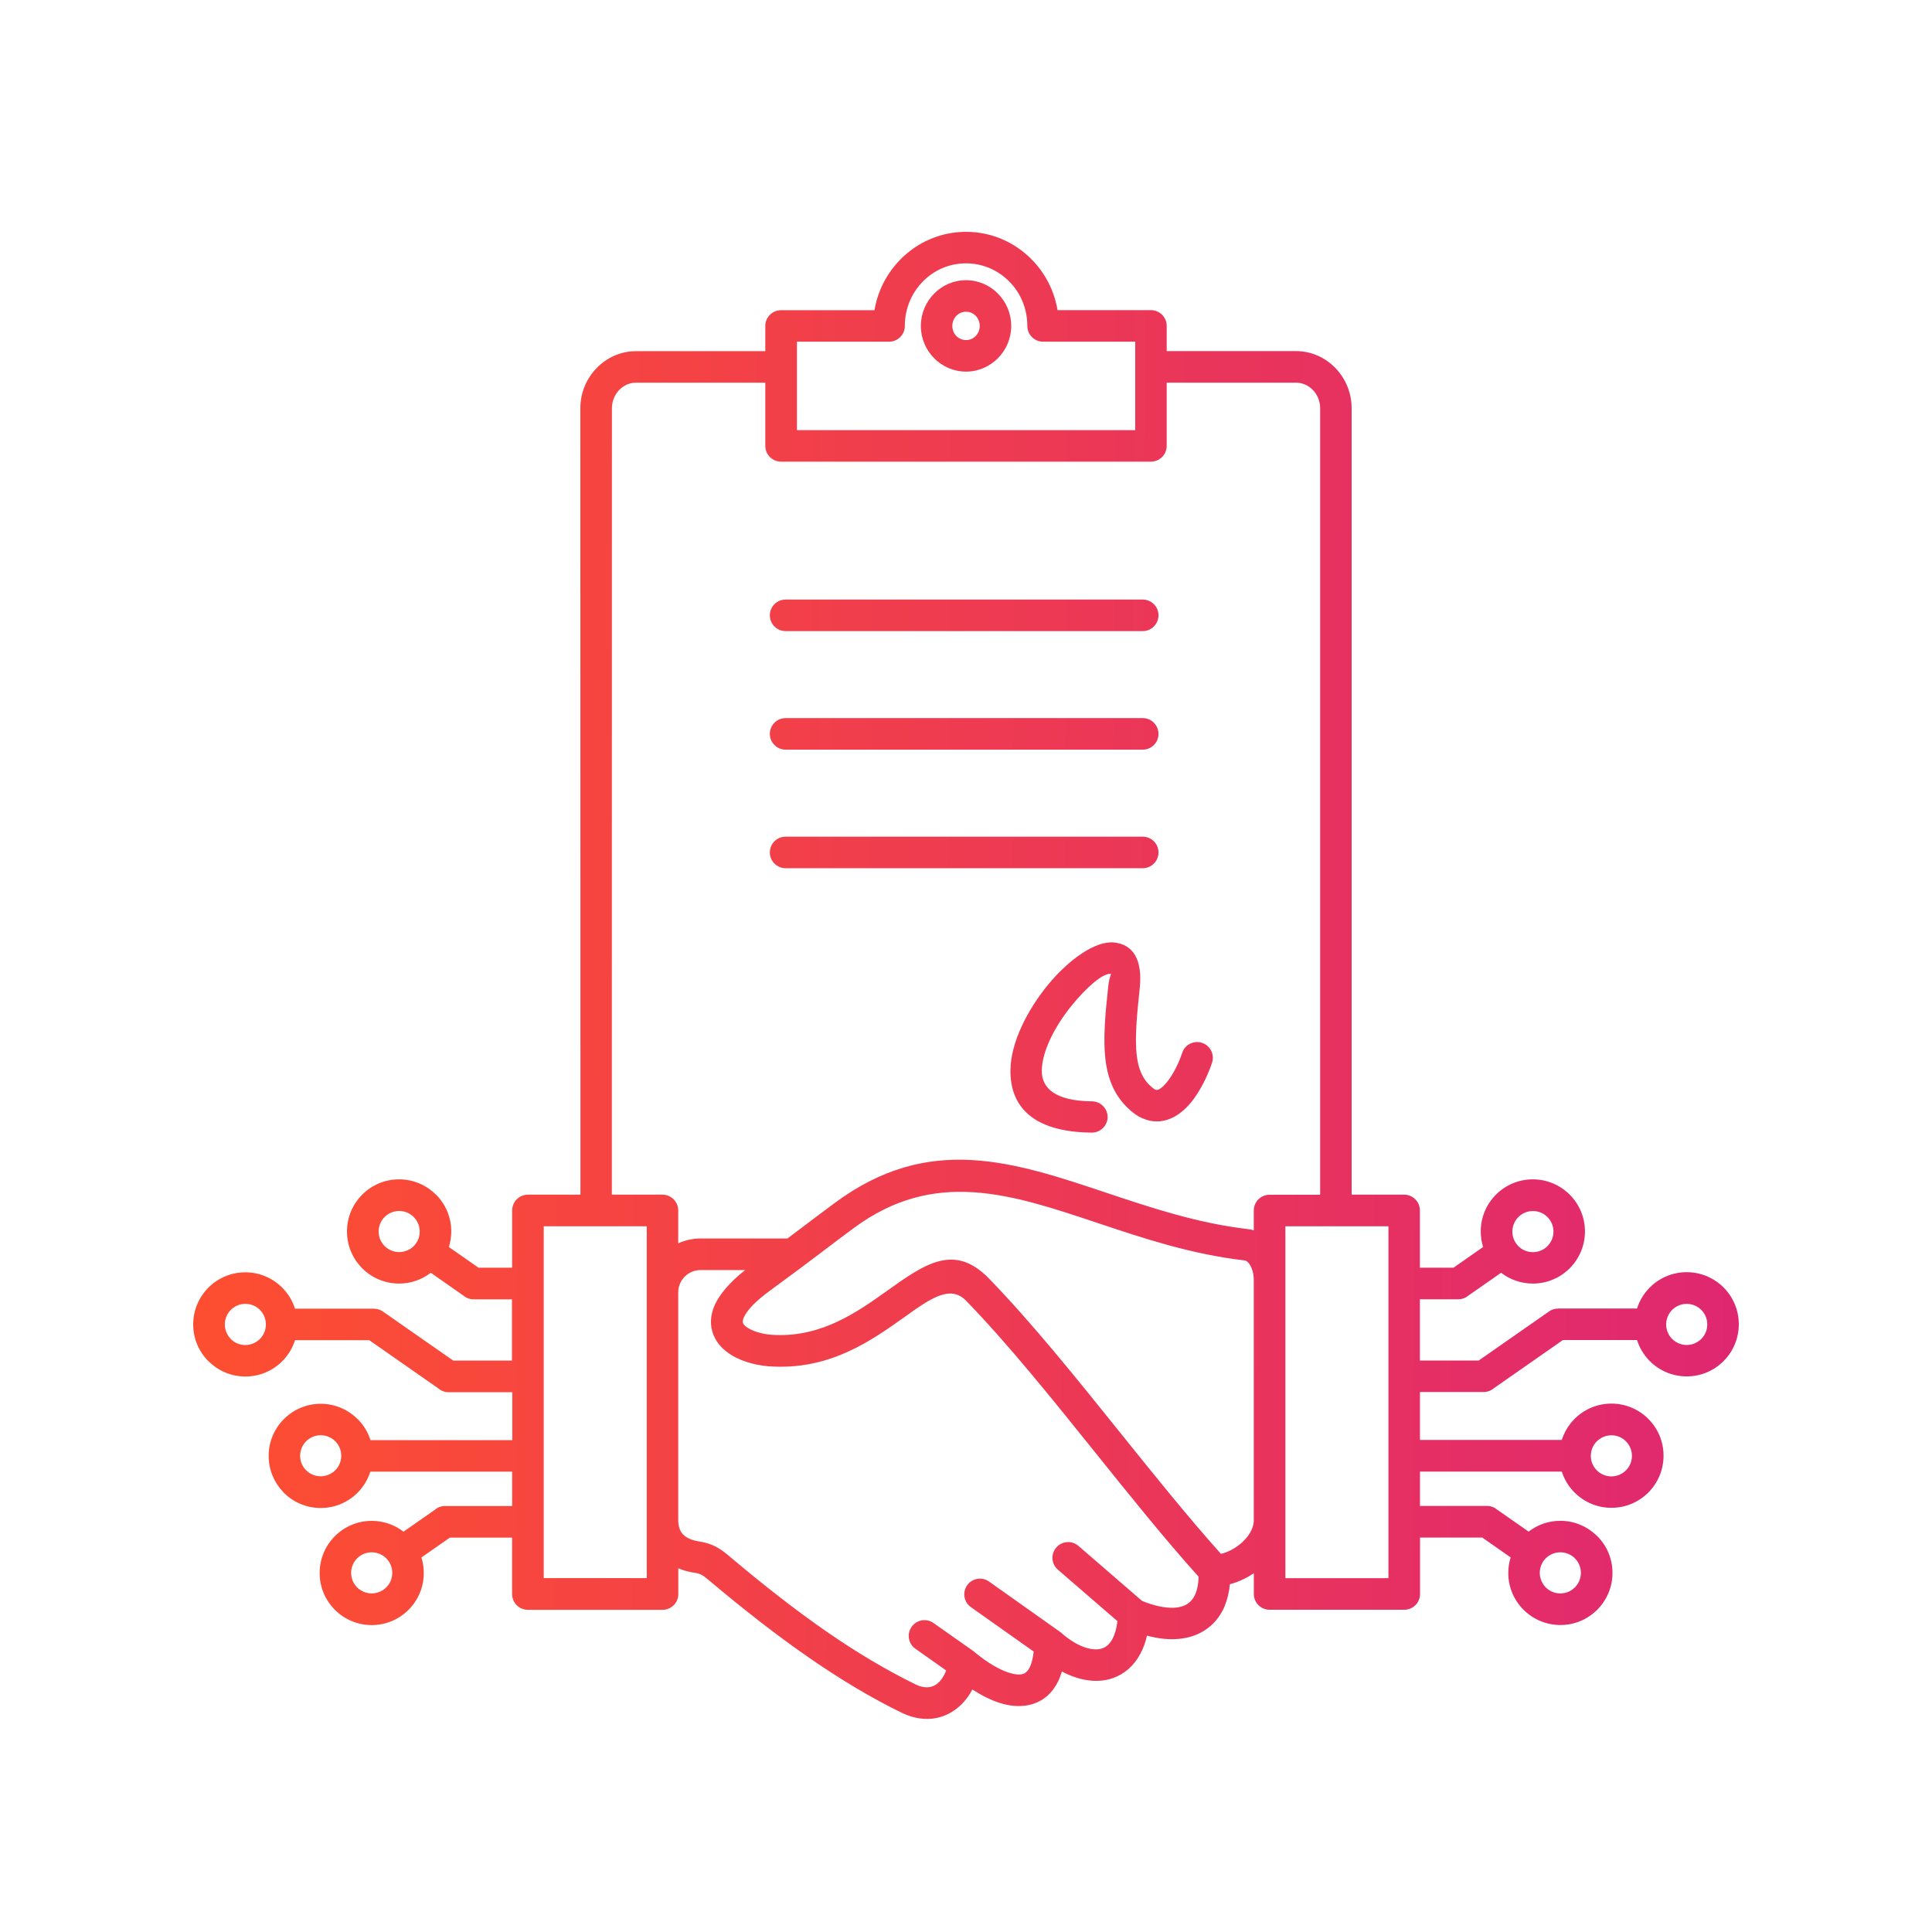<svg width="100" height="100" viewBox="0 0 100 100" fill="none" xmlns="http://www.w3.org/2000/svg">
<path fill-rule="evenodd" clip-rule="evenodd" d="M53.991 17.686C53.539 17.686 53.174 17.321 53.174 16.869C53.174 15.969 52.82 15.159 52.244 14.574C51.669 13.992 50.876 13.63 50.002 13.63C49.126 13.63 48.336 13.988 47.764 14.574C47.188 15.159 46.834 15.969 46.834 16.869C46.834 17.321 46.469 17.686 46.017 17.686H41.249V22.263H58.759V17.686H53.991ZM40.663 32.666C40.212 32.666 39.847 32.301 39.847 31.849C39.847 31.397 40.212 31.033 40.663 31.033H59.147C59.598 31.033 59.963 31.397 59.963 31.849C59.963 32.301 59.598 32.666 59.147 32.666H40.663ZM40.663 38.802C40.212 38.802 39.847 38.437 39.847 37.986C39.847 37.534 40.212 37.169 40.663 37.169H59.147C59.598 37.169 59.963 37.534 59.963 37.986C59.963 38.437 59.598 38.802 59.147 38.802H40.663ZM40.663 44.939C40.212 44.939 39.847 44.574 39.847 44.122C39.847 43.671 40.212 43.306 40.663 43.306H59.147C59.598 43.306 59.963 43.671 59.963 44.122C59.963 44.574 59.598 44.939 59.147 44.939H40.663ZM80.839 76.171H73.498V77.947H76.971C77.171 77.947 77.355 78.021 77.496 78.141L79.122 79.276C79.577 78.924 80.146 78.717 80.765 78.717C81.481 78.717 82.13 78.998 82.615 79.456C82.635 79.473 82.652 79.49 82.672 79.507C83.161 79.995 83.462 80.668 83.462 81.414C83.462 82.157 83.161 82.832 82.672 83.321C82.184 83.809 81.511 84.111 80.765 84.111C80.022 84.111 79.346 83.809 78.858 83.321C78.369 82.832 78.068 82.16 78.068 81.414C78.068 81.136 78.112 80.862 78.192 80.611L77.051 79.814L76.723 79.584H73.501V82.505C73.501 82.956 73.136 83.321 72.684 83.321H65.715C65.263 83.321 64.898 82.956 64.898 82.505V81.43C64.51 81.692 64.082 81.889 63.66 81.999C63.62 82.401 63.533 82.762 63.406 83.083C63.399 83.107 63.389 83.134 63.379 83.157C63.145 83.699 62.79 84.111 62.335 84.398C61.9 84.676 61.382 84.82 60.809 84.843C60.361 84.86 59.876 84.797 59.367 84.659C59.287 85.014 59.173 85.322 59.029 85.59C58.691 86.229 58.2 86.644 57.617 86.854C57.062 87.052 56.44 87.048 55.8 86.861C55.523 86.781 55.242 86.664 54.964 86.516C54.914 86.68 54.857 86.834 54.793 86.975C54.492 87.617 54.034 88.012 53.465 88.196C52.94 88.363 52.357 88.337 51.745 88.143C51.293 87.999 50.815 87.761 50.33 87.447C50.079 87.928 49.724 88.327 49.282 88.601C48.794 88.902 48.222 89.036 47.593 88.942C47.295 88.899 46.99 88.805 46.679 88.655C45.096 87.882 43.511 86.935 41.854 85.787C40.211 84.649 38.505 83.321 36.668 81.772C36.527 81.655 36.414 81.568 36.306 81.511C36.216 81.464 36.106 81.43 35.955 81.407C35.657 81.364 35.373 81.287 35.109 81.176V82.508C35.109 82.96 34.744 83.324 34.292 83.324H27.323C26.871 83.324 26.506 82.96 26.506 82.508V79.587H23.284L22.939 79.828L21.812 80.614C21.892 80.868 21.935 81.139 21.935 81.417C21.935 82.16 21.634 82.836 21.146 83.324C20.657 83.813 19.985 84.114 19.242 84.114C18.496 84.114 17.823 83.813 17.335 83.324C16.846 82.836 16.545 82.163 16.545 81.417C16.545 80.674 16.846 79.998 17.335 79.51C17.823 79.021 18.496 78.72 19.242 78.72C19.861 78.72 20.43 78.928 20.885 79.279L22.511 78.145C22.651 78.024 22.835 77.951 23.036 77.951H26.509V76.174H19.168C19.038 76.589 18.807 76.96 18.506 77.265C18.017 77.753 17.345 78.054 16.599 78.054C15.856 78.054 15.18 77.753 14.691 77.265C14.675 77.248 14.658 77.231 14.644 77.211C14.186 76.726 13.905 76.077 13.905 75.357C13.905 74.615 14.206 73.939 14.695 73.45C15.183 72.962 15.856 72.66 16.602 72.66C17.345 72.66 18.017 72.962 18.506 73.45H18.512C18.814 73.751 19.044 74.123 19.175 74.541H26.516V72.061H23.224C23.023 72.061 22.839 71.991 22.698 71.871L19.396 69.565L19.115 69.368H15.27C15.14 69.783 14.909 70.158 14.607 70.459C14.119 70.947 13.446 71.248 12.7 71.248C11.957 71.248 11.285 70.947 10.796 70.459L10.793 70.455L10.79 70.459C10.301 69.97 10 69.298 10 68.552C10 67.809 10.301 67.133 10.79 66.644C11.278 66.156 11.951 65.855 12.697 65.855C13.44 65.855 14.116 66.156 14.604 66.644C14.905 66.945 15.136 67.317 15.267 67.735H19.355V67.738C19.516 67.738 19.68 67.785 19.821 67.886L23.451 70.418L23.461 70.425H26.499V67.253H24.512C24.311 67.253 24.127 67.18 23.986 67.059L22.297 65.878C21.842 66.229 21.273 66.437 20.657 66.437C19.914 66.437 19.238 66.136 18.75 65.647C18.261 65.159 17.96 64.486 17.96 63.74C17.96 62.997 18.261 62.321 18.75 61.833C19.238 61.344 19.911 61.043 20.657 61.043C21.4 61.043 22.072 61.344 22.561 61.833L22.564 61.836L22.568 61.833C23.056 62.321 23.357 62.994 23.357 63.74C23.357 64.021 23.314 64.292 23.234 64.546L24.769 65.617H26.509V62.652C26.509 62.201 26.874 61.836 27.326 61.836H30.043V54.843L30.039 21.135C30.039 20.328 30.357 19.592 30.876 19.057C31.401 18.511 32.124 18.177 32.92 18.177H39.612V16.872C39.612 16.42 39.977 16.055 40.429 16.055H45.264C45.431 15.041 45.913 14.135 46.599 13.435C47.472 12.545 48.673 12 50.002 12C51.33 12 52.531 12.545 53.401 13.432C54.091 14.131 54.569 15.038 54.736 16.052H59.571C60.023 16.052 60.388 16.417 60.388 16.869V18.173H67.08C67.879 18.173 68.602 18.511 69.124 19.053C69.639 19.589 69.961 20.325 69.961 21.131V61.836H72.678C73.129 61.836 73.494 62.201 73.494 62.652V65.617H75.231L76.766 64.546C76.686 64.292 76.643 64.021 76.643 63.74C76.643 62.997 76.944 62.321 77.432 61.833C77.921 61.344 78.593 61.043 79.34 61.043C80.082 61.043 80.758 61.344 81.247 61.833C81.735 62.321 82.037 62.994 82.037 63.74C82.037 64.483 81.735 65.159 81.247 65.647C80.758 66.136 80.086 66.437 79.34 66.437C78.721 66.437 78.152 66.229 77.697 65.878L76.007 67.056C75.866 67.176 75.682 67.25 75.482 67.25H73.494V70.422H76.536L80.179 67.879C80.32 67.778 80.484 67.732 80.644 67.732V67.728H84.733C84.864 67.31 85.095 66.939 85.396 66.637C85.884 66.149 86.557 65.848 87.303 65.848C88.046 65.848 88.722 66.149 89.21 66.637C89.699 67.126 90 67.799 90 68.545C90 69.287 89.699 69.963 89.21 70.452C88.722 70.941 88.049 71.242 87.303 71.242C86.56 71.242 85.884 70.941 85.396 70.452C85.095 70.151 84.864 69.779 84.733 69.361H80.892L80.598 69.569L77.312 71.861C77.171 71.981 76.987 72.051 76.787 72.051H73.497V74.531H80.839C80.969 74.116 81.2 73.741 81.501 73.44C81.99 72.951 82.662 72.65 83.408 72.65C84.151 72.65 84.827 72.951 85.316 73.44C85.804 73.928 86.105 74.601 86.105 75.347C86.105 76.09 85.804 76.766 85.316 77.254C84.827 77.743 84.154 78.044 83.408 78.044C82.665 78.044 81.99 77.743 81.501 77.254C81.2 76.957 80.969 76.585 80.839 76.171ZM39.612 19.807V23.079C39.612 23.531 39.977 23.895 40.429 23.895H59.572C60.023 23.895 60.388 23.531 60.388 23.079V19.807H67.08C67.418 19.807 67.729 19.951 67.953 20.185C68.188 20.426 68.331 20.764 68.331 21.135V61.84H65.712C65.26 61.84 64.895 62.205 64.895 62.656V63.68C64.795 63.65 64.691 63.63 64.584 63.617C61.974 63.312 59.575 62.509 57.3 61.749C52.411 60.113 48.081 58.664 43.226 62.251C42.453 62.824 41.918 63.228 41.386 63.63C41.175 63.787 40.964 63.948 40.757 64.105H36.253C35.845 64.105 35.457 64.195 35.105 64.353V62.653C35.105 62.201 34.74 61.836 34.289 61.836H31.669V54.843L31.672 21.135C31.672 20.764 31.816 20.426 32.05 20.185C32.275 19.951 32.582 19.807 32.924 19.807L39.612 19.807ZM50.002 14.503C50.648 14.503 51.236 14.771 51.658 15.203C52.08 15.631 52.341 16.223 52.341 16.869C52.341 17.518 52.08 18.107 51.658 18.535C51.233 18.967 50.648 19.235 50.002 19.235C49.356 19.235 48.767 18.967 48.345 18.535C47.924 18.107 47.663 17.518 47.663 16.869C47.663 16.22 47.924 15.631 48.345 15.203C48.767 14.771 49.356 14.503 50.002 14.503ZM50.5 16.343C50.631 16.474 50.711 16.661 50.711 16.869C50.711 17.076 50.631 17.26 50.5 17.394C50.373 17.525 50.199 17.602 50.002 17.602C49.808 17.602 49.63 17.521 49.503 17.394C49.373 17.264 49.292 17.076 49.292 16.869C49.292 16.661 49.373 16.477 49.503 16.343C49.63 16.213 49.808 16.136 50.002 16.136C50.196 16.136 50.373 16.213 50.5 16.343ZM56.52 57.005C54.589 56.988 53.916 56.302 53.923 55.422C53.933 54.385 54.629 53.076 55.479 52.036C56.266 51.069 57.095 50.363 57.497 50.406C57.534 50.41 57.413 50.58 57.366 51.019C57.199 52.548 57.099 53.766 57.212 54.786C57.343 55.941 57.738 56.827 58.578 57.533C58.819 57.737 59.069 57.874 59.321 57.955C59.809 58.112 60.267 58.055 60.689 57.851C61.04 57.68 61.352 57.413 61.619 57.095C62.168 56.442 62.563 55.536 62.737 55C62.874 54.572 62.64 54.114 62.211 53.976C61.783 53.839 61.325 54.073 61.188 54.502C61.057 54.903 60.766 55.576 60.371 56.048C60.241 56.202 60.11 56.322 59.986 56.386C59.929 56.412 59.876 56.422 59.822 56.406C59.769 56.389 59.705 56.349 59.628 56.282C59.147 55.877 58.916 55.335 58.835 54.605C58.738 53.739 58.835 52.611 58.989 51.189C59.16 49.603 58.604 48.884 57.671 48.783C56.717 48.68 55.325 49.647 54.218 51.005C53.174 52.29 52.311 53.966 52.3 55.405C52.284 57.199 53.378 58.597 56.51 58.624C56.958 58.627 57.326 58.266 57.33 57.818C57.33 57.376 56.968 57.008 56.52 57.005ZM64.895 78.754V66.244C64.895 66.036 64.858 65.825 64.784 65.645C64.728 65.504 64.654 65.384 64.567 65.31C64.543 65.29 64.513 65.27 64.483 65.257C64.46 65.246 64.433 65.24 64.4 65.237C61.632 64.915 59.143 64.082 56.784 63.292C52.321 61.8 48.369 60.478 44.197 63.56C43.618 63.988 42.992 64.46 42.37 64.932C41.66 65.471 40.954 65.999 39.873 66.789C39.087 67.361 38.666 67.823 38.502 68.188C38.441 68.325 38.431 68.422 38.458 68.486C38.492 68.573 38.592 68.663 38.726 68.743C39.094 68.967 39.626 69.085 40.118 69.098H40.131C42.564 69.198 44.401 67.89 45.9 66.823C47.88 65.411 49.396 64.33 51.193 66.18C53.418 68.475 55.697 71.31 57.969 74.14C59.725 76.325 61.479 78.51 63.195 80.427C63.537 80.35 63.905 80.163 64.219 79.895C64.587 79.584 64.865 79.179 64.895 78.754ZM38.569 65.738H36.253C35.939 65.738 35.651 65.869 35.444 66.076C35.236 66.284 35.105 66.571 35.105 66.886V78.671C35.105 79.012 35.196 79.25 35.343 79.41C35.531 79.614 35.838 79.731 36.196 79.788C36.528 79.838 36.795 79.925 37.05 80.056C37.287 80.18 37.491 80.33 37.715 80.521C39.519 82.043 41.182 83.342 42.771 84.443C44.347 85.533 45.863 86.437 47.385 87.183C47.543 87.26 47.687 87.307 47.82 87.323C48.051 87.357 48.252 87.314 48.419 87.21C48.61 87.093 48.774 86.895 48.894 86.644C48.925 86.587 48.951 86.524 48.971 86.46L47.382 85.339C47.014 85.082 46.924 84.573 47.185 84.205C47.442 83.837 47.951 83.747 48.319 84.008L50.34 85.43C50.383 85.46 50.427 85.493 50.464 85.53C51.086 86.042 51.695 86.41 52.227 86.581C52.525 86.674 52.776 86.701 52.956 86.641C53.094 86.597 53.214 86.48 53.308 86.28C53.401 86.079 53.468 85.818 53.502 85.483L50.253 83.185C49.888 82.927 49.801 82.418 50.059 82.054C50.316 81.686 50.825 81.602 51.19 81.859L54.77 84.396C54.81 84.419 54.847 84.449 54.88 84.479L54.884 84.476C55.346 84.891 55.814 85.169 56.242 85.296C56.553 85.386 56.834 85.396 57.065 85.316C57.266 85.242 57.443 85.085 57.581 84.831C57.704 84.597 57.795 84.292 57.838 83.911L54.757 81.247C54.415 80.953 54.378 80.441 54.673 80.1C54.967 79.758 55.479 79.721 55.821 80.016L59.113 82.863C59.725 83.114 60.278 83.231 60.739 83.218C61.024 83.208 61.264 83.141 61.455 83.021C61.626 82.91 61.77 82.743 61.867 82.515C61.873 82.499 61.883 82.482 61.89 82.465C61.98 82.234 62.031 81.953 62.041 81.612C60.281 79.654 58.484 77.416 56.684 75.174C54.432 72.37 52.177 69.563 50.008 67.328C49.185 66.481 48.165 67.207 46.83 68.161C45.127 69.372 43.039 70.861 40.054 70.734C39.308 70.714 38.478 70.516 37.866 70.142C37.444 69.884 37.11 69.54 36.932 69.101C36.745 68.639 36.742 68.114 37.002 67.532C37.257 66.99 37.745 66.391 38.569 65.738ZM71.865 75.358V63.473H66.531V81.685H71.865V75.358ZM33.476 63.473H28.143V81.682H33.476V63.473ZM21.414 62.991C21.223 62.8 20.956 62.68 20.661 62.68C20.367 62.68 20.102 62.797 19.908 62.991C19.718 63.185 19.597 63.449 19.597 63.744C19.597 64.038 19.718 64.302 19.908 64.496C20.102 64.687 20.367 64.808 20.661 64.808C20.939 64.808 21.193 64.701 21.384 64.53C21.394 64.52 21.404 64.51 21.414 64.5C21.608 64.306 21.725 64.041 21.725 63.747C21.725 63.453 21.605 63.188 21.414 62.994L21.414 62.991ZM13.454 67.799C13.263 67.605 12.995 67.488 12.701 67.488C12.406 67.488 12.142 67.605 11.948 67.799C11.757 67.99 11.637 68.257 11.637 68.552C11.637 68.846 11.757 69.111 11.948 69.305L11.945 69.308C12.139 69.499 12.403 69.619 12.697 69.619C12.989 69.619 13.256 69.499 13.45 69.308C13.644 69.114 13.761 68.85 13.761 68.555C13.765 68.257 13.644 67.99 13.454 67.799ZM19.992 80.658C19.798 80.467 19.533 80.347 19.239 80.347C18.945 80.347 18.68 80.467 18.486 80.658C18.292 80.852 18.175 81.116 18.175 81.411C18.175 81.705 18.292 81.97 18.486 82.164C18.68 82.354 18.945 82.475 19.239 82.475C19.53 82.475 19.798 82.354 19.992 82.164C20.186 81.97 20.303 81.705 20.303 81.411C20.306 81.116 20.186 80.852 19.992 80.658ZM17.352 74.598C17.161 74.408 16.893 74.287 16.599 74.287C16.305 74.287 16.04 74.408 15.846 74.598C15.655 74.792 15.535 75.057 15.535 75.351C15.535 75.629 15.639 75.883 15.813 76.071C15.823 76.081 15.833 76.091 15.846 76.101C16.04 76.295 16.305 76.412 16.599 76.412C16.893 76.412 17.158 76.291 17.352 76.101C17.546 75.91 17.663 75.642 17.663 75.348C17.663 75.053 17.543 74.789 17.352 74.595L17.352 74.598ZM79.343 62.683C79.049 62.683 78.785 62.8 78.591 62.995C78.397 63.189 78.279 63.453 78.279 63.747C78.279 64.042 78.397 64.306 78.591 64.5C78.781 64.694 79.049 64.811 79.343 64.811C79.638 64.811 79.902 64.694 80.096 64.5C80.287 64.306 80.407 64.042 80.407 63.747C80.407 63.453 80.287 63.189 80.096 62.995C79.902 62.8 79.638 62.683 79.343 62.683ZM86.24 68.542V68.562C86.243 68.853 86.36 69.114 86.551 69.305C86.742 69.496 87.009 69.616 87.304 69.616C87.595 69.616 87.862 69.496 88.056 69.305C88.251 69.111 88.368 68.847 88.368 68.552C88.368 68.258 88.251 67.993 88.056 67.799C87.862 67.605 87.598 67.488 87.304 67.488C87.009 67.488 86.745 67.605 86.551 67.799C86.363 67.99 86.243 68.251 86.24 68.542ZM80.762 80.347C80.468 80.347 80.203 80.467 80.009 80.658C79.815 80.852 79.698 81.116 79.698 81.411C79.698 81.705 79.819 81.969 80.009 82.164C80.203 82.358 80.468 82.475 80.762 82.475C81.053 82.475 81.321 82.358 81.515 82.164C81.709 81.969 81.826 81.705 81.826 81.411C81.826 81.116 81.709 80.852 81.515 80.658C81.505 80.648 81.495 80.638 81.485 80.624C81.294 80.454 81.043 80.347 80.762 80.347ZM83.406 74.29C83.114 74.29 82.847 74.411 82.653 74.602C82.459 74.796 82.341 75.06 82.341 75.355C82.341 75.649 82.459 75.913 82.653 76.107C82.847 76.301 83.111 76.418 83.406 76.418C83.7 76.418 83.964 76.298 84.158 76.107C84.349 75.917 84.469 75.649 84.469 75.355C84.469 75.06 84.349 74.796 84.158 74.602C83.964 74.407 83.7 74.29 83.406 74.29Z" fill="url(#paint0_linear_5667_2166)"/>
<defs>
<linearGradient id="paint0_linear_5667_2166" x1="90.261" y1="58.953" x2="11.723" y2="58.496" gradientUnits="userSpaceOnUse">
<stop stop-color="#DF2771"/>
<stop offset="1" stop-color="#FD4E32"/>
</linearGradient>
</defs>
</svg>
